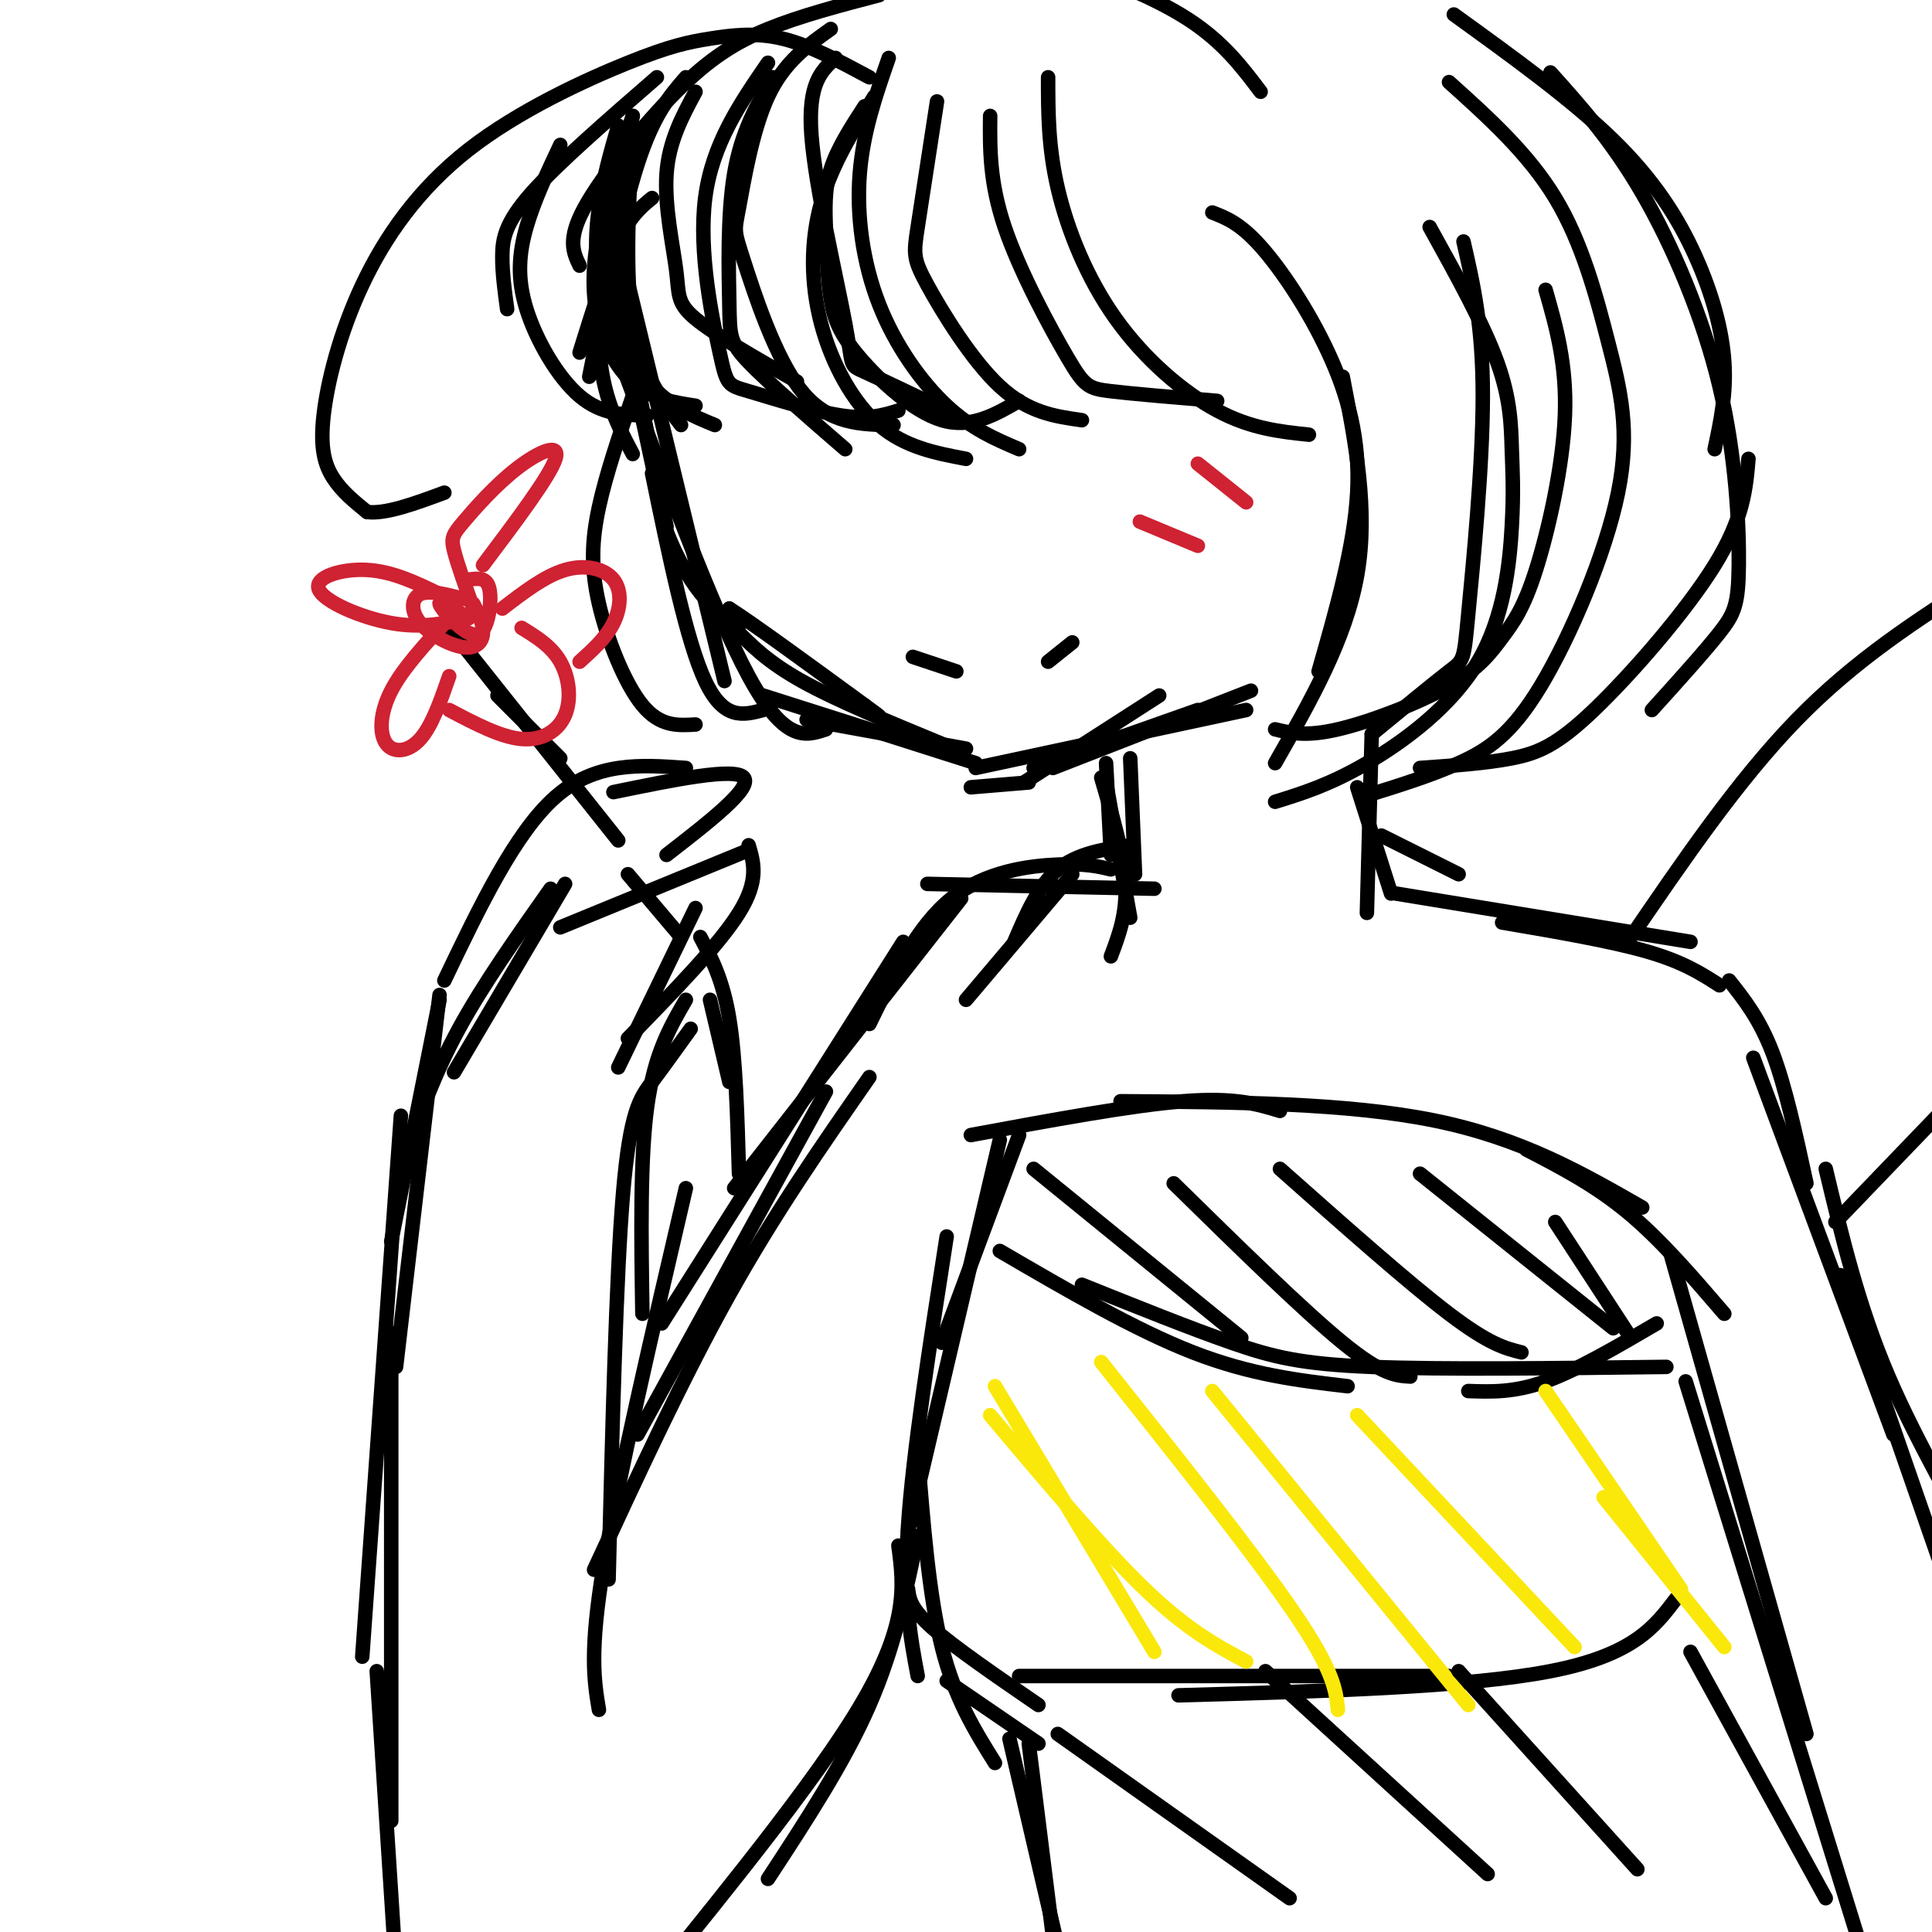 <svg viewBox='0 0 400 400' version='1.1' xmlns='http://www.w3.org/2000/svg' xmlns:xlink='http://www.w3.org/1999/xlink'><g fill='none' stroke='#000000' stroke-width='3' stroke-linecap='round' stroke-linejoin='round'><path d='M135,41c-2.250,1.833 -4.500,3.667 -7,9c-2.500,5.333 -5.250,14.167 -8,23'/><path d='M142,16c-3.333,3.833 -6.667,7.667 -10,18c-3.333,10.333 -6.667,27.167 -10,44'/><path d='M131,24c-3.500,16.667 -7.000,33.333 -7,45c0.000,11.667 3.500,18.333 7,25'/><path d='M128,32c-0.833,5.583 -1.667,11.167 0,24c1.667,12.833 5.833,32.917 10,53'/><path d='M126,54c0.000,0.000 12.000,56.000 12,56'/><path d='M138,110c5.022,13.067 11.578,17.733 14,19c2.422,1.267 0.711,-0.867 -1,-3'/><path d='M151,126c4.500,2.833 16.250,11.417 28,20'/><path d='M179,146c4.833,3.500 2.917,2.250 1,1'/><path d='M131,27c-0.833,14.917 -1.667,29.833 0,40c1.667,10.167 5.833,15.583 10,21'/><path d='M126,42c0.000,0.000 24.000,99.000 24,99'/><path d='M126,68c10.750,29.083 21.500,58.167 29,72c7.500,13.833 11.750,12.417 16,11'/><path d='M152,130c3.417,3.500 6.833,7.000 14,11c7.167,4.000 18.083,8.500 29,13'/><path d='M158,144c0.000,0.000 44.000,14.000 44,14'/><path d='M167,149c0.000,0.000 33.000,6.000 33,6'/><path d='M201,163c0.000,0.000 12.000,-1.000 12,-1'/><path d='M212,162c0.000,0.000 28.000,-18.000 28,-18'/><path d='M218,159c0.000,0.000 41.000,-16.000 41,-16'/><path d='M214,159c0.000,0.000 34.000,-12.000 34,-12'/><path d='M202,159c0.000,0.000 56.000,-12.000 56,-12'/><path d='M229,158c0.000,0.000 1.000,19.000 1,19'/><path d='M234,157c0.000,0.000 1.000,24.000 1,24'/><path d='M229,162c0.000,0.000 5.000,28.000 5,28'/><path d='M228,161c2.333,7.917 4.667,15.833 5,22c0.333,6.167 -1.333,10.583 -3,15'/><path d='M234,175c-5.500,0.833 -11.000,1.667 -15,5c-4.000,3.333 -6.500,9.167 -9,15'/><path d='M222,181c0.000,0.000 -22.000,26.000 -22,26'/><path d='M239,184c0.000,0.000 -47.000,-1.000 -47,-1'/><path d='M230,180c-2.578,-0.622 -5.156,-1.244 -11,-1c-5.844,0.244 -14.956,1.356 -22,7c-7.044,5.644 -12.022,15.822 -17,26'/><path d='M199,186c0.000,0.000 -47.000,60.000 -47,60'/><path d='M187,195c0.000,0.000 -50.000,79.000 -50,79'/><path d='M171,226c0.000,0.000 -39.000,71.000 -39,71'/><path d='M136,16c-10.289,8.933 -20.578,17.867 -26,24c-5.422,6.133 -5.978,9.467 -6,13c-0.022,3.533 0.489,7.267 1,11'/><path d='M116,30c-2.714,5.774 -5.429,11.548 -7,17c-1.571,5.452 -2.000,10.583 0,17c2.000,6.417 6.429,14.119 11,18c4.571,3.881 9.286,3.940 14,4'/><path d='M131,24c-2.792,8.357 -5.583,16.714 -7,24c-1.417,7.286 -1.458,13.500 0,19c1.458,5.500 4.417,10.286 8,13c3.583,2.714 7.792,3.357 12,4'/><path d='M128,26c-1.583,5.524 -3.167,11.048 -4,17c-0.833,5.952 -0.917,12.333 1,19c1.917,6.667 5.833,13.619 10,18c4.167,4.381 8.583,6.190 13,8'/><path d='M144,19c-2.768,5.143 -5.536,10.286 -6,17c-0.464,6.714 1.375,15.000 2,20c0.625,5.000 0.036,6.714 4,10c3.964,3.286 12.482,8.143 21,13'/><path d='M159,13c-5.785,8.411 -11.569,16.823 -13,28c-1.431,11.177 1.493,25.120 3,32c1.507,6.880 1.598,6.699 6,8c4.402,1.301 13.115,4.086 19,5c5.885,0.914 8.943,-0.043 12,-1'/><path d='M160,16c-3.268,5.649 -6.536,11.298 -8,20c-1.464,8.702 -1.125,20.458 -1,27c0.125,6.542 0.036,7.869 4,12c3.964,4.131 11.982,11.065 20,18'/><path d='M120,55c-1.298,-2.702 -2.595,-5.405 1,-12c3.595,-6.595 12.083,-17.083 19,-24c6.917,-6.917 12.262,-10.262 19,-13c6.738,-2.738 14.869,-4.869 23,-7'/><path d='M172,6c-4.850,3.442 -9.700,6.884 -13,14c-3.300,7.116 -5.049,17.907 -6,23c-0.951,5.093 -1.102,4.486 1,11c2.102,6.514 6.458,20.147 12,27c5.542,6.853 12.271,6.927 19,7'/><path d='M173,12c-2.899,2.595 -5.798,5.190 -5,16c0.798,10.810 5.292,29.833 7,39c1.708,9.167 0.631,8.476 4,10c3.369,1.524 11.185,5.262 19,9'/><path d='M181,20c-4.399,7.054 -8.798,14.107 -11,22c-2.202,7.893 -2.208,16.625 0,25c2.208,8.375 6.631,16.393 12,21c5.369,4.607 11.685,5.804 18,7'/><path d='M179,22c-2.834,4.379 -5.668,8.758 -7,13c-1.332,4.242 -1.161,8.347 -1,13c0.161,4.653 0.311,9.856 1,14c0.689,4.144 1.916,7.231 6,12c4.084,4.769 11.024,11.220 17,13c5.976,1.780 10.988,-1.110 16,-4'/><path d='M184,12c-2.661,7.661 -5.321,15.321 -6,24c-0.679,8.679 0.625,18.375 4,27c3.375,8.625 8.821,16.179 14,21c5.179,4.821 10.089,6.911 15,9'/><path d='M194,21c-1.571,10.214 -3.143,20.429 -4,26c-0.857,5.571 -1.000,6.500 2,12c3.000,5.500 9.143,15.571 15,21c5.857,5.429 11.429,6.214 17,7'/><path d='M205,24c-0.065,6.863 -0.131,13.726 3,23c3.131,9.274 9.458,20.958 13,27c3.542,6.042 4.298,6.440 9,7c4.702,0.560 13.351,1.280 22,2'/><path d='M217,16c0.000,7.202 0.000,14.405 2,23c2.000,8.595 6.000,18.583 12,27c6.000,8.417 14.000,15.262 21,19c7.000,3.738 13.000,4.369 19,5'/><path d='M251,44c2.869,1.113 5.738,2.226 10,7c4.262,4.774 9.917,13.208 14,22c4.083,8.792 6.595,17.940 6,29c-0.595,11.060 -4.298,24.030 -8,37'/><path d='M278,78c2.667,13.833 5.333,27.667 3,41c-2.333,13.333 -9.667,26.167 -17,39'/><path d='M301,3c12.214,8.821 24.429,17.643 33,26c8.571,8.357 13.500,16.250 17,24c3.500,7.750 5.571,15.357 6,22c0.429,6.643 -0.786,12.321 -2,18'/><path d='M321,15c6.349,7.072 12.699,14.144 19,25c6.301,10.856 12.555,25.498 16,40c3.445,14.502 4.081,28.866 4,37c-0.081,8.134 -0.880,10.038 -4,14c-3.120,3.962 -8.560,9.981 -14,16'/><path d='M362,95c-0.524,6.190 -1.048,12.381 -7,22c-5.952,9.619 -17.333,22.667 -25,30c-7.667,7.333 -11.619,8.952 -17,10c-5.381,1.048 -12.190,1.524 -19,2'/><path d='M300,17c8.215,7.393 16.431,14.786 22,24c5.569,9.214 8.492,20.248 11,30c2.508,9.752 4.600,18.222 2,31c-2.600,12.778 -9.892,29.863 -16,40c-6.108,10.137 -11.031,13.325 -17,16c-5.969,2.675 -12.985,4.838 -20,7'/><path d='M320,60c2.203,7.728 4.407,15.456 4,26c-0.407,10.544 -3.424,23.906 -6,32c-2.576,8.094 -4.711,10.922 -7,14c-2.289,3.078 -4.732,6.406 -11,10c-6.268,3.594 -16.362,7.456 -23,9c-6.638,1.544 -9.819,0.772 -13,0'/><path d='M296,47c5.593,10.095 11.186,20.191 14,28c2.814,7.809 2.848,13.333 3,18c0.152,4.667 0.422,8.478 0,16c-0.422,7.522 -1.537,18.756 -7,28c-5.463,9.244 -15.275,16.498 -23,21c-7.725,4.502 -13.362,6.251 -19,8'/><path d='M303,50c2.006,8.714 4.012,17.429 4,32c-0.012,14.571 -2.042,35.000 -3,45c-0.958,10.000 -0.845,9.571 -4,12c-3.155,2.429 -9.577,7.714 -16,13'/><path d='M131,82c-2.756,8.060 -5.512,16.119 -7,23c-1.488,6.881 -1.708,12.583 0,20c1.708,7.417 5.345,16.548 9,21c3.655,4.452 7.327,4.226 11,4'/><path d='M135,98c3.583,17.417 7.167,34.833 11,43c3.833,8.167 7.917,7.083 12,6'/><path d='M180,16c-6.200,-3.329 -12.399,-6.658 -18,-8c-5.601,-1.342 -10.602,-0.698 -15,0c-4.398,0.698 -8.192,1.451 -17,5c-8.808,3.549 -22.631,9.893 -33,18c-10.369,8.107 -17.284,17.977 -22,28c-4.716,10.023 -7.231,20.198 -8,27c-0.769,6.802 0.209,10.229 2,13c1.791,2.771 4.396,4.885 7,7'/><path d='M76,106c3.833,0.500 9.917,-1.750 16,-4'/><path d='M261,19c-3.893,-5.161 -7.786,-10.321 -15,-15c-7.214,-4.679 -17.750,-8.875 -26,-11c-8.250,-2.125 -14.214,-2.179 -19,-1c-4.786,1.179 -8.393,3.589 -12,6'/><path d='M284,152c0.000,0.000 -1.000,37.000 -1,37'/><path d='M281,163c0.000,0.000 7.000,22.000 7,22'/><path d='M286,173c0.000,0.000 16.000,8.000 16,8'/><path d='M289,185c0.000,0.000 61.000,10.000 61,10'/><path d='M311,191c11.250,1.917 22.500,3.833 30,6c7.500,2.167 11.250,4.583 15,7'/><path d='M358,203c3.167,4.000 6.333,8.000 9,15c2.667,7.000 4.833,17.000 7,27'/><path d='M363,219c0.000,0.000 29.000,78.000 29,78'/><path d='M378,242c3.400,14.267 6.800,28.533 13,43c6.200,14.467 15.200,29.133 19,38c3.800,8.867 2.400,11.933 1,15'/><path d='M211,235c0.000,0.000 -16.000,43.000 -16,43'/><path d='M207,236c0.000,0.000 -19.000,81.000 -19,81'/><path d='M196,256c-3.500,22.417 -7.000,44.833 -8,60c-1.000,15.167 0.500,23.083 2,31'/><path d='M190,301c1.167,14.667 2.333,29.333 5,40c2.667,10.667 6.833,17.333 11,24'/><path d='M188,329c0.250,2.000 0.500,4.000 5,8c4.500,4.000 13.250,10.000 22,16'/><path d='M196,348c0.000,0.000 19.000,13.000 19,13'/><path d='M209,360c0.000,0.000 10.000,43.000 10,43'/><path d='M213,361c0.000,0.000 7.000,56.000 7,56'/><path d='M381,264c0.000,0.000 33.000,95.000 33,95'/><path d='M346,260c0.000,0.000 28.000,99.000 28,99'/><path d='M349,286c0.000,0.000 39.000,126.000 39,126'/><path d='M207,259c14.000,8.167 28.000,16.333 40,21c12.000,4.667 22.000,5.833 32,7'/><path d='M224,266c11.222,4.511 22.444,9.022 31,12c8.556,2.978 14.444,4.422 29,5c14.556,0.578 37.778,0.289 61,0'/><path d='M304,288c4.750,0.167 9.500,0.333 16,-2c6.500,-2.333 14.750,-7.167 23,-12'/><path d='M201,235c16.667,-3.083 33.333,-6.167 44,-7c10.667,-0.833 15.333,0.583 20,2'/><path d='M232,228c23.500,0.167 47.000,0.333 65,4c18.000,3.667 30.500,10.833 43,18'/><path d='M316,238c7.083,3.667 14.167,7.333 21,13c6.833,5.667 13.417,13.333 20,21'/><path d='M211,347c0.000,0.000 89.000,0.000 89,0'/><path d='M244,351c29.917,-0.833 59.833,-1.667 77,-5c17.167,-3.333 21.583,-9.167 26,-15'/><path d='M337,195c11.417,-16.750 22.833,-33.500 35,-46c12.167,-12.500 25.083,-20.750 38,-29'/><path d='M380,253c0.000,0.000 25.000,-26.000 25,-26'/><path d='M189,136c0.000,0.000 9.000,3.000 9,3'/><path d='M217,137c0.000,0.000 5.000,-4.000 5,-4'/><path d='M180,223c-9.750,14.000 -19.500,28.000 -29,45c-9.500,17.000 -18.750,37.000 -28,57'/><path d='M124,354c-1.000,-6.000 -2.000,-12.000 1,-30c3.000,-18.000 10.000,-48.000 17,-78'/><path d='M126,327c0.778,-31.467 1.556,-62.933 3,-80c1.444,-17.067 3.556,-19.733 6,-23c2.444,-3.267 5.222,-7.133 8,-11'/><path d='M133,272c-0.250,-16.083 -0.500,-32.167 1,-43c1.500,-10.833 4.750,-16.417 8,-22'/><path d='M128,221c0.000,0.000 16.000,-33.000 16,-33'/><path d='M141,194c0.000,0.000 -11.000,-13.000 -11,-13'/><path d='M92,203c7.333,-15.333 14.667,-30.667 23,-38c8.333,-7.333 17.667,-6.667 27,-6'/><path d='M127,164c12.583,-2.583 25.167,-5.167 27,-3c1.833,2.167 -7.083,9.083 -16,16'/><path d='M116,192c0.000,0.000 39.000,-16.000 39,-16'/><path d='M155,175c1.083,3.667 2.167,7.333 -2,14c-4.167,6.667 -13.583,16.333 -23,26'/><path d='M117,183c0.000,0.000 -23.000,39.000 -23,39'/><path d='M114,184c-7.000,9.917 -14.000,19.833 -19,29c-5.000,9.167 -8.000,17.583 -11,26'/><path d='M91,207c0.000,0.000 -10.000,50.000 -10,50'/><path d='M91,206c0.000,0.000 -9.000,77.000 -9,77'/><path d='M83,231c0.000,0.000 -8.000,112.000 -8,112'/><path d='M81,276c0.000,0.000 0.000,101.000 0,101'/><path d='M78,346c0.000,0.000 4.000,62.000 4,62'/><path d='M190,318c-2.417,11.583 -4.833,23.167 -10,35c-5.167,11.833 -13.083,23.917 -21,36'/><path d='M186,320c1.133,8.378 2.267,16.756 -9,35c-11.267,18.244 -34.933,46.356 -44,58c-9.067,11.644 -3.533,6.822 2,2'/><path d='M151,224c0.000,0.000 -4.000,-17.000 -4,-17'/><path d='M116,157c0.000,0.000 -13.000,-13.000 -13,-13'/><path d='M93,130c0.000,0.000 35.000,44.000 35,44'/><path d='M145,194c2.333,4.417 4.667,8.833 6,17c1.333,8.167 1.667,20.083 2,32'/></g>
<g fill='none' stroke='#cf2233' stroke-width='3' stroke-linecap='round' stroke-linejoin='round'><path d='M97,128c-3.100,-1.984 -6.201,-3.968 -6,-3c0.201,0.968 3.703,4.888 6,6c2.297,1.112 3.388,-0.585 4,-3c0.612,-2.415 0.746,-5.547 0,-7c-0.746,-1.453 -2.373,-1.226 -4,-1'/><path d='M96,124c-3.566,-0.936 -7.132,-1.872 -9,-1c-1.868,0.872 -2.037,3.553 0,6c2.037,2.447 6.279,4.659 9,5c2.721,0.341 3.920,-1.188 4,-3c0.080,-1.812 -0.960,-3.906 -2,-6'/><path d='M98,126c-1.671,-4.675 -3.343,-9.349 -4,-12c-0.657,-2.651 -0.300,-3.278 2,-6c2.300,-2.722 6.542,-7.541 11,-11c4.458,-3.459 9.131,-5.560 8,-2c-1.131,3.560 -8.065,12.780 -15,22'/><path d='M91,123c-4.857,-2.351 -9.714,-4.702 -15,-5c-5.286,-0.298 -11.000,1.458 -10,4c1.000,2.542 8.714,5.869 15,7c6.286,1.131 11.143,0.065 16,-1'/><path d='M93,128c-4.786,5.143 -9.571,10.286 -12,15c-2.429,4.714 -2.500,9.000 -1,11c1.500,2.000 4.571,1.714 7,-1c2.429,-2.714 4.214,-7.857 6,-13'/><path d='M93,147c5.339,2.815 10.679,5.631 15,6c4.321,0.369 7.625,-1.708 9,-5c1.375,-3.292 0.821,-7.798 -1,-11c-1.821,-3.202 -4.911,-5.101 -8,-7'/><path d='M120,137c2.738,-2.470 5.476,-4.940 7,-8c1.524,-3.060 1.833,-6.708 0,-9c-1.833,-2.292 -5.810,-3.226 -10,-2c-4.190,1.226 -8.595,4.613 -13,8'/></g>
<g fill='none' stroke='#fae80b' stroke-width='3' stroke-linecap='round' stroke-linejoin='round'><path d='M206,287c0.000,0.000 33.000,55.000 33,55'/><path d='M205,293c11.583,13.750 23.167,27.500 32,36c8.833,8.500 14.917,11.750 21,15'/><path d='M228,282c15.917,20.000 31.833,40.000 40,52c8.167,12.000 8.583,16.000 9,20'/><path d='M251,288c0.000,0.000 53.000,65.000 53,65'/><path d='M281,293c0.000,0.000 45.000,48.000 45,48'/><path d='M320,288c0.000,0.000 28.000,41.000 28,41'/><path d='M332,310c0.000,0.000 25.000,31.000 25,31'/></g>
<g fill='none' stroke='#000000' stroke-width='3' stroke-linecap='round' stroke-linejoin='round'><path d='M214,242c0.000,0.000 43.000,35.000 43,35'/><path d='M243,245c13.417,13.167 26.833,26.333 35,33c8.167,6.667 11.083,6.833 14,7'/><path d='M265,242c13.333,11.833 26.667,23.667 35,30c8.333,6.333 11.667,7.167 15,8'/><path d='M294,243c0.000,0.000 40.000,32.000 40,32'/><path d='M322,253c0.000,0.000 15.000,23.000 15,23'/><path d='M219,359c0.000,0.000 48.000,34.000 48,34'/><path d='M262,346c0.000,0.000 46.000,42.000 46,42'/><path d='M302,346c0.000,0.000 37.000,41.000 37,41'/><path d='M350,342c0.000,0.000 28.000,51.000 28,51'/></g>
<g fill='none' stroke='#cf2233' stroke-width='3' stroke-linecap='round' stroke-linejoin='round'><path d='M236,108c0.000,0.000 12.000,5.000 12,5'/><path d='M248,96c0.000,0.000 10.000,8.000 10,8'/></g>
</svg>